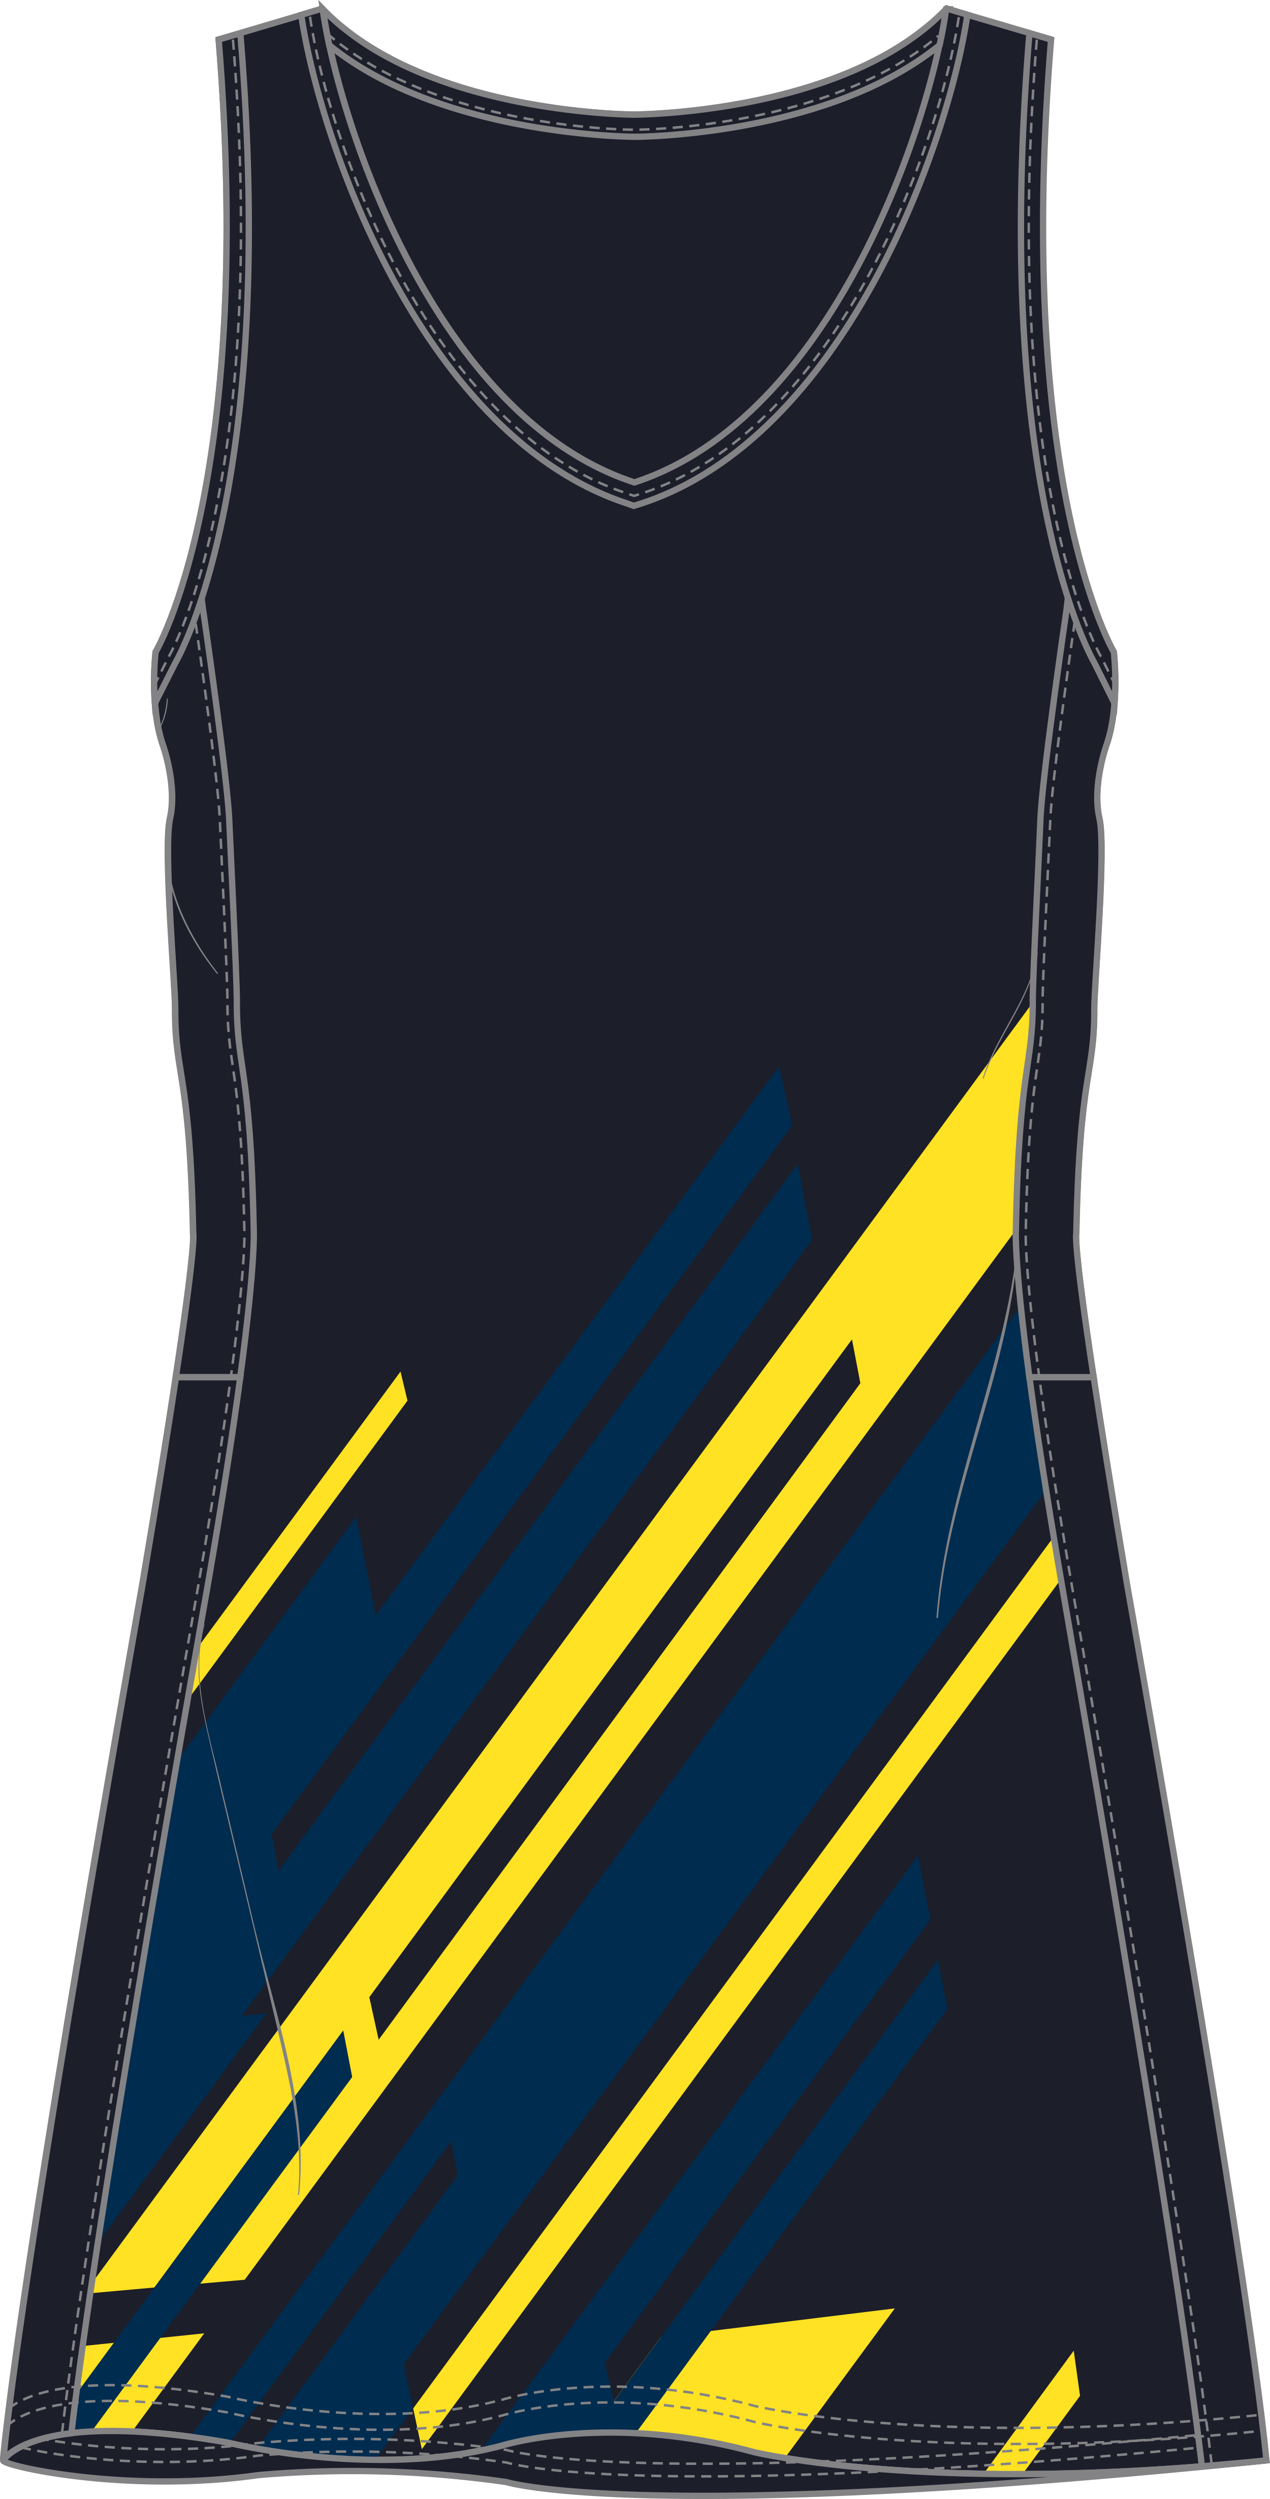 <svg xmlns="http://www.w3.org/2000/svg" viewBox="0 0 201.24 395.96"><defs><style>.cls-1{fill:#1c1e2a;}.cls-1,.cls-4{stroke:#838386;}.cls-2{fill:#ffe223;}.cls-3{fill:#002c4f;}.cls-4{fill:none;stroke-width:0.39px;stroke-dasharray:1.61 1.03;}.cls-5{fill:#838386;}</style></defs><title>Asset 5</title><g id="Layer_2" data-name="Layer 2"><g id="Layer_1-2" data-name="Layer 1"><path class="cls-1" d="M170.53,195.46c.52-25.87,2.9-24.92,2.85-35.76,0-3.66,1.89-25.3.82-30C173,124.42,175.33,118,175.33,118c2.14-6.1,1.13-14.72,1.13-14.72s-15.7-26.39-10-97.06L150,1.37h0l-.1.1c-2.62,18.39-17.95,64.76-49.38,75h0c-31.43-10.23-46.77-56.6-49.39-75l-.08-.08L34.65,6.25c5.75,70.67-10,97.06-10,97.06h0s-1,8.62,1.13,14.72c0,0,2.32,6.39,1.13,11.66-1.07,4.71.83,26.35.82,30-.05,10.84,2.33,9.89,2.85,35.76,0,0,1,1.9-8.07,55.76,0,0-18.74,105.32-22.06,138.61,0,0,4.63-8.19,35.53-2.81,0,0,23.38,5.85,43.52.47,0,0,16.77-5.27,39.94,1.05,0,0,28.41,6.86,81.19,1.3-3.32-33.29-22.09-138.62-22.09-138.62C169.53,197.3,170.53,195.46,170.53,195.46Z"/><path class="cls-2" d="M7.36,372.32l-5.72,7.79c-.47,3.67-.86,6.95-1.13,9.72,0,0,1.2-2.12,6.43-3.49l11.11-15.13Z"/><path class="cls-2" d="M14.49,385.27c1.89-.1,4-.11,6.44,0l11.43-15.56-7,.73Z"/><path class="cls-2" d="M173.38,159.7c0-1.89.5-8.58.84-15.25l-160.91,219,11.15-1,29.92-40.72,1.41,7.35L31.71,361.84l7.07-.62L171.16,181C172.05,169.39,173.42,168,173.38,159.7ZM60,323.19l-1.48-6.74L135,212.22l1.33,6.95Z"/><path class="cls-2" d="M155.83,392c2,0,4.06,0,6.21,0l9.1-12.39-1-7.15Z"/><path class="cls-2" d="M63.46,217.32,17.59,279.74c-.43,2.55-.89,5.22-1.36,8l48.34-65.81Z"/><path class="cls-2" d="M175.42,232,65.47,381.61l1.37,6.45,109.69-149.3Z"/><path class="cls-2" d="M100.73,385.53a87.51,87.51,0,0,1,18.77,3s1.66.4,4.88.92l17.41-23.69-29.17,3.58Z"/><polygon class="cls-2" points="104.71 370.32 97.27 380.45 97.28 380.49 104.74 370.32 104.71 370.32"/><path class="cls-3" d="M174.25,224.52c-4.35-27.89-3.72-29.06-3.72-29.06,0-.17,0-.33,0-.51L30.11,386.11c1.86.25,3.83.54,5.93.91l.34.08,35.1-47.76,1.07,5.29L40.71,388A118.56,118.56,0,0,0,53,389.5c1.85.13,3.8.22,5.82.25h.63l6-8.15-1.48-7Z"/><path class="cls-3" d="M38.33,319.42l90.37-123-2.29-12-82.28,112-1.08-5.81,82.5-112.3-2.1-9.36-63.92,87-3.08-15.61-41.85,57c-1.39,8.17-2.84,16.87-4.28,25.62-.76,4.64-1.51,9.29-2.25,13.88-1.12,7-2.19,13.88-3.17,20.36-.51,3.36-1,6.62-1.44,9.74-.3,2.06-.59,4.05-.85,6L42.23,319Z"/><path class="cls-3" d="M55.79,329.11l-1.41-7.35L24.46,362.48l-6.41,8.73L6.94,386.34a36.84,36.84,0,0,1,7.55-1.07l10.9-14.83,6.32-8.6Z"/><path class="cls-3" d="M104.74,370.32l-7.46,10.17v0l-1.48-6.08,51.62-70.26L145.48,294,76.22,388.27c1.12-.23,2.24-.49,3.34-.78a58.85,58.85,0,0,1,14-2c2.19-.08,4.59-.08,7.17,0l11.89-16.18,37.5-51-1.49-7.8Z"/><path class="cls-1" d="M200.78,389.83c-52.84,5.58-81.28-1.29-81.28-1.29-23.17-6.32-39.94-1.05-39.94-1.05C59.42,392.87,36,387,36,387,5.13,381.64.51,389.83.51,389.83c-.4.8,19.31,5.33,40.45,2.34a171.91,171.91,0,0,1,39.31,1.11s21.4,6.73,120.51-3.45Z"/><path class="cls-4" d="M.79,387c2.49,1.22,20.73,4.84,40.18,2.08a172.08,172.08,0,0,1,39.33,1.11s21.33,6.71,120-3.39"/><path class="cls-4" d="M1,385.08c3.28,1.31,21,4.65,39.93,2a172.08,172.08,0,0,1,39.33,1.11s21.31,6.7,119.82-3.38"/><path class="cls-1" d="M145.93,5c-16,12.39-42.24,13.1-45.39,13.14h0C97.35,18.13,71,17.41,55,4.89a34.63,34.63,0,0,1-3.83-3.42c2.62,18.39,18,64.76,49.39,75h0c31.43-10.23,46.76-56.6,49.38-75A36.59,36.59,0,0,1,145.93,5Z"/><path class="cls-1" d="M178.62,251.22c-2.42-14.4-4.12-25.08-5.32-33H163.12c1.09,8.14,2.72,18.87,5.16,33,0,0,17.85,102.37,22.17,139.56,8.17-.69,10.23-.95,10.23-.95C197.36,356.54,178.62,251.22,178.62,251.22Z"/><path class="cls-1" d="M170.55,195.46c.52-25.87,2.9-24.92,2.85-35.76,0-3.66,1.89-25.3.82-30C173,124.42,175.35,118,175.35,118c2.13-6.1,1.13-14.72,1.13-14.72h0s-3.17-5.32-6.13-17.56C170.28,85.34,169,96.6,169,96.6s-3.85,26.28-4.13,33.09c-.19,4.83-1.24,25.2-1.22,28.86,0,10.84-2.15,10.12-2.67,36,0,0-.4,4.75,2.13,23.66H173.3C170,196.48,170.55,195.46,170.55,195.46Z"/><path class="cls-1" d="M22.57,251.22S3.83,356.54.51,389.83c0,0,1.82-3.22,10.8-4.3,4.31-37.18,21.6-134.31,21.6-134.31,2.44-14.14,4.07-24.87,5.16-33H27.89C26.69,226.14,25,236.82,22.57,251.22Z"/><path class="cls-1" d="M40.2,194.55c-.52-25.88-2.71-25.16-2.67-36,0-3.66-1-24-1.22-28.86C36,122.88,32.18,96.6,32.18,96.6s-1.35-10-1.37-10.8c-3,12.2-6.12,17.51-6.12,17.51h0s-1,8.62,1.13,14.72c0,0,2.32,6.39,1.13,11.66-1.07,4.71.83,26.35.82,30-.05,10.84,2.33,9.89,2.85,35.76,0,0,.53,1-2.75,22.75H38.07C40.6,199.3,40.2,194.55,40.2,194.55Z"/><path class="cls-5" d="M164.33,151c-1.14,7.31-6.43,12.86-8.59,19.81a.08.08,0,1,0,.15,0c2.26-6.89,7.54-12.5,8.54-19.82,0-.06-.09-.09-.1,0Z"/><path class="cls-5" d="M25,116.05a10.76,10.76,0,0,0,1.59-5.29.08.08,0,0,0-.16,0,12.75,12.75,0,0,1-1.5,5.25,0,0,0,1,0,.07,0Z"/><path class="cls-5" d="M161.31,196.47c-2.05,20.44-11.4,39.31-12.92,59.8,0,.15.22.15.24,0,1.65-20.47,11.56-39.29,12.75-59.8,0-.05-.07,0-.07,0Z"/><path class="cls-5" d="M27.07,130.72c-2.46,8,2.4,17.51,7.32,23.57.07.08.18,0,.12-.12-4.89-6.27-9.45-15.28-7.38-23.43,0,0-.05-.06-.06,0Z"/><path class="cls-5" d="M32.33,257.35c-1.68,6-.68,11.84.7,17.81,1.82,7.93,3.73,15.83,5.6,23.75q2.71,11.44,5.41,22.9c2,8.56,4,17.07,3.19,25.92,0,.11.15.11.16,0,1.52-14.39-4-29.3-7.23-43.15q-2.7-11.44-5.42-22.9c-1.88-7.95-4.52-16.15-2.33-24.31a0,0,0,0,0-.08,0Z"/><path class="cls-4" d="M1.09,384.4c1.94-1.83,9.55-6.58,35-2.15,0,0,23.39,5.85,43.54.46,0,0,16.77-5.26,40,1.06,0,0,27.21,6.59,78.06,1.62l2.54-.26"/><path class="cls-4" d="M1.43,381.6c2.42-2,10.51-6.05,34.63-1.85,0,0,23.39,5.85,43.54.47,0,0,16.77-5.27,40,1,0,0,27.21,6.59,78.06,1.62l2.21-.23"/><path class="cls-4" d="M9.82,385.53c4.32-37.18,21.6-134.31,21.6-134.31,2.44-14.14,4.07-24.87,5.16-33,2.53-18.91,2.13-23.66,2.13-23.66-.52-25.88-2.71-25.16-2.67-36,0-3.66-1-24-1.22-28.86-.28-6.81-4.13-33.09-4.13-33.09s-.57-4.19-1-7.37"/><path class="cls-4" d="M192,390.46c-4.31-37.18-22.16-139.24-22.16-139.24-2.44-14.14-4.07-24.87-5.16-33-2.54-18.91-2.13-23.66-2.13-23.66.52-25.88,2.71-25.16,2.66-36,0-3.66,1-24,1.23-28.86.27-6.81,4.13-33.09,4.13-33.09s.57-4.19,1-7.37"/><path class="cls-1" d="M99.43,79.79l1,.36h0l1.15-.36c32-10.43,48.59-56.41,51.71-77.45l-3.29-1h0l-.1.1c-2.62,18.39-17.95,64.76-49.38,75h0c-31.43-10.23-46.77-56.6-49.39-75l-.08-.08-3.32,1C50.85,23.43,67.41,69.37,99.43,79.79Z"/><path class="cls-1" d="M38.14,6l-.08-.73-3.41,1c5.75,70.67-10,97.06-10,97.06h0a47.64,47.64,0,0,0-.11,8.12L27.8,105C29.15,102.59,43.77,75.15,38.14,6Z"/><path class="cls-4" d="M24.38,108.76l2.17-4.35c1.35-2.36,16-29.64,10.34-98.4l-.08-.73"/><path class="cls-1" d="M163.06,6l.08-.73,3.41,1c-5.75,70.67,9.95,97.06,9.95,97.06h0a47.64,47.64,0,0,1,.11,8.12L173.4,105C172.05,102.59,157.43,75.15,163.06,6Z"/><path class="cls-4" d="M176.82,108.76l-2.17-4.35c-1.35-2.36-16-29.64-10.34-98.4l.08-.73"/><path class="cls-4" d="M49.12,2.64c3,20.41,19.28,65.47,50.34,75.58l1,.35h0l1.12-.35C132.66,68.1,148.91,23,151.94,2.61"/><path class="cls-1" d="M100.42,21.67h.2c3.23,0,30.55-.8,47.45-13.88.28-.21.55-.43.82-.65.45-2.09.8-4,1-5.67a36.59,36.59,0,0,1-4,3.56c-16,12.39-42.24,13.1-45.39,13.14h0C97.35,18.13,71,17.41,55,4.89a34.63,34.63,0,0,1-3.83-3.42c.24,1.67.58,3.58,1,5.67l.63.51C69.6,20.79,96.88,21.62,100.42,21.67Z"/><path class="cls-4" d="M51.8,5.27c.5.43,1,.86,1.54,1.28,16.6,13.14,43.55,14,47.05,14h.19c3.19,0,30.18-.8,46.88-13.88.38-.29.79-.64,1.22-1"/></g></g></svg>